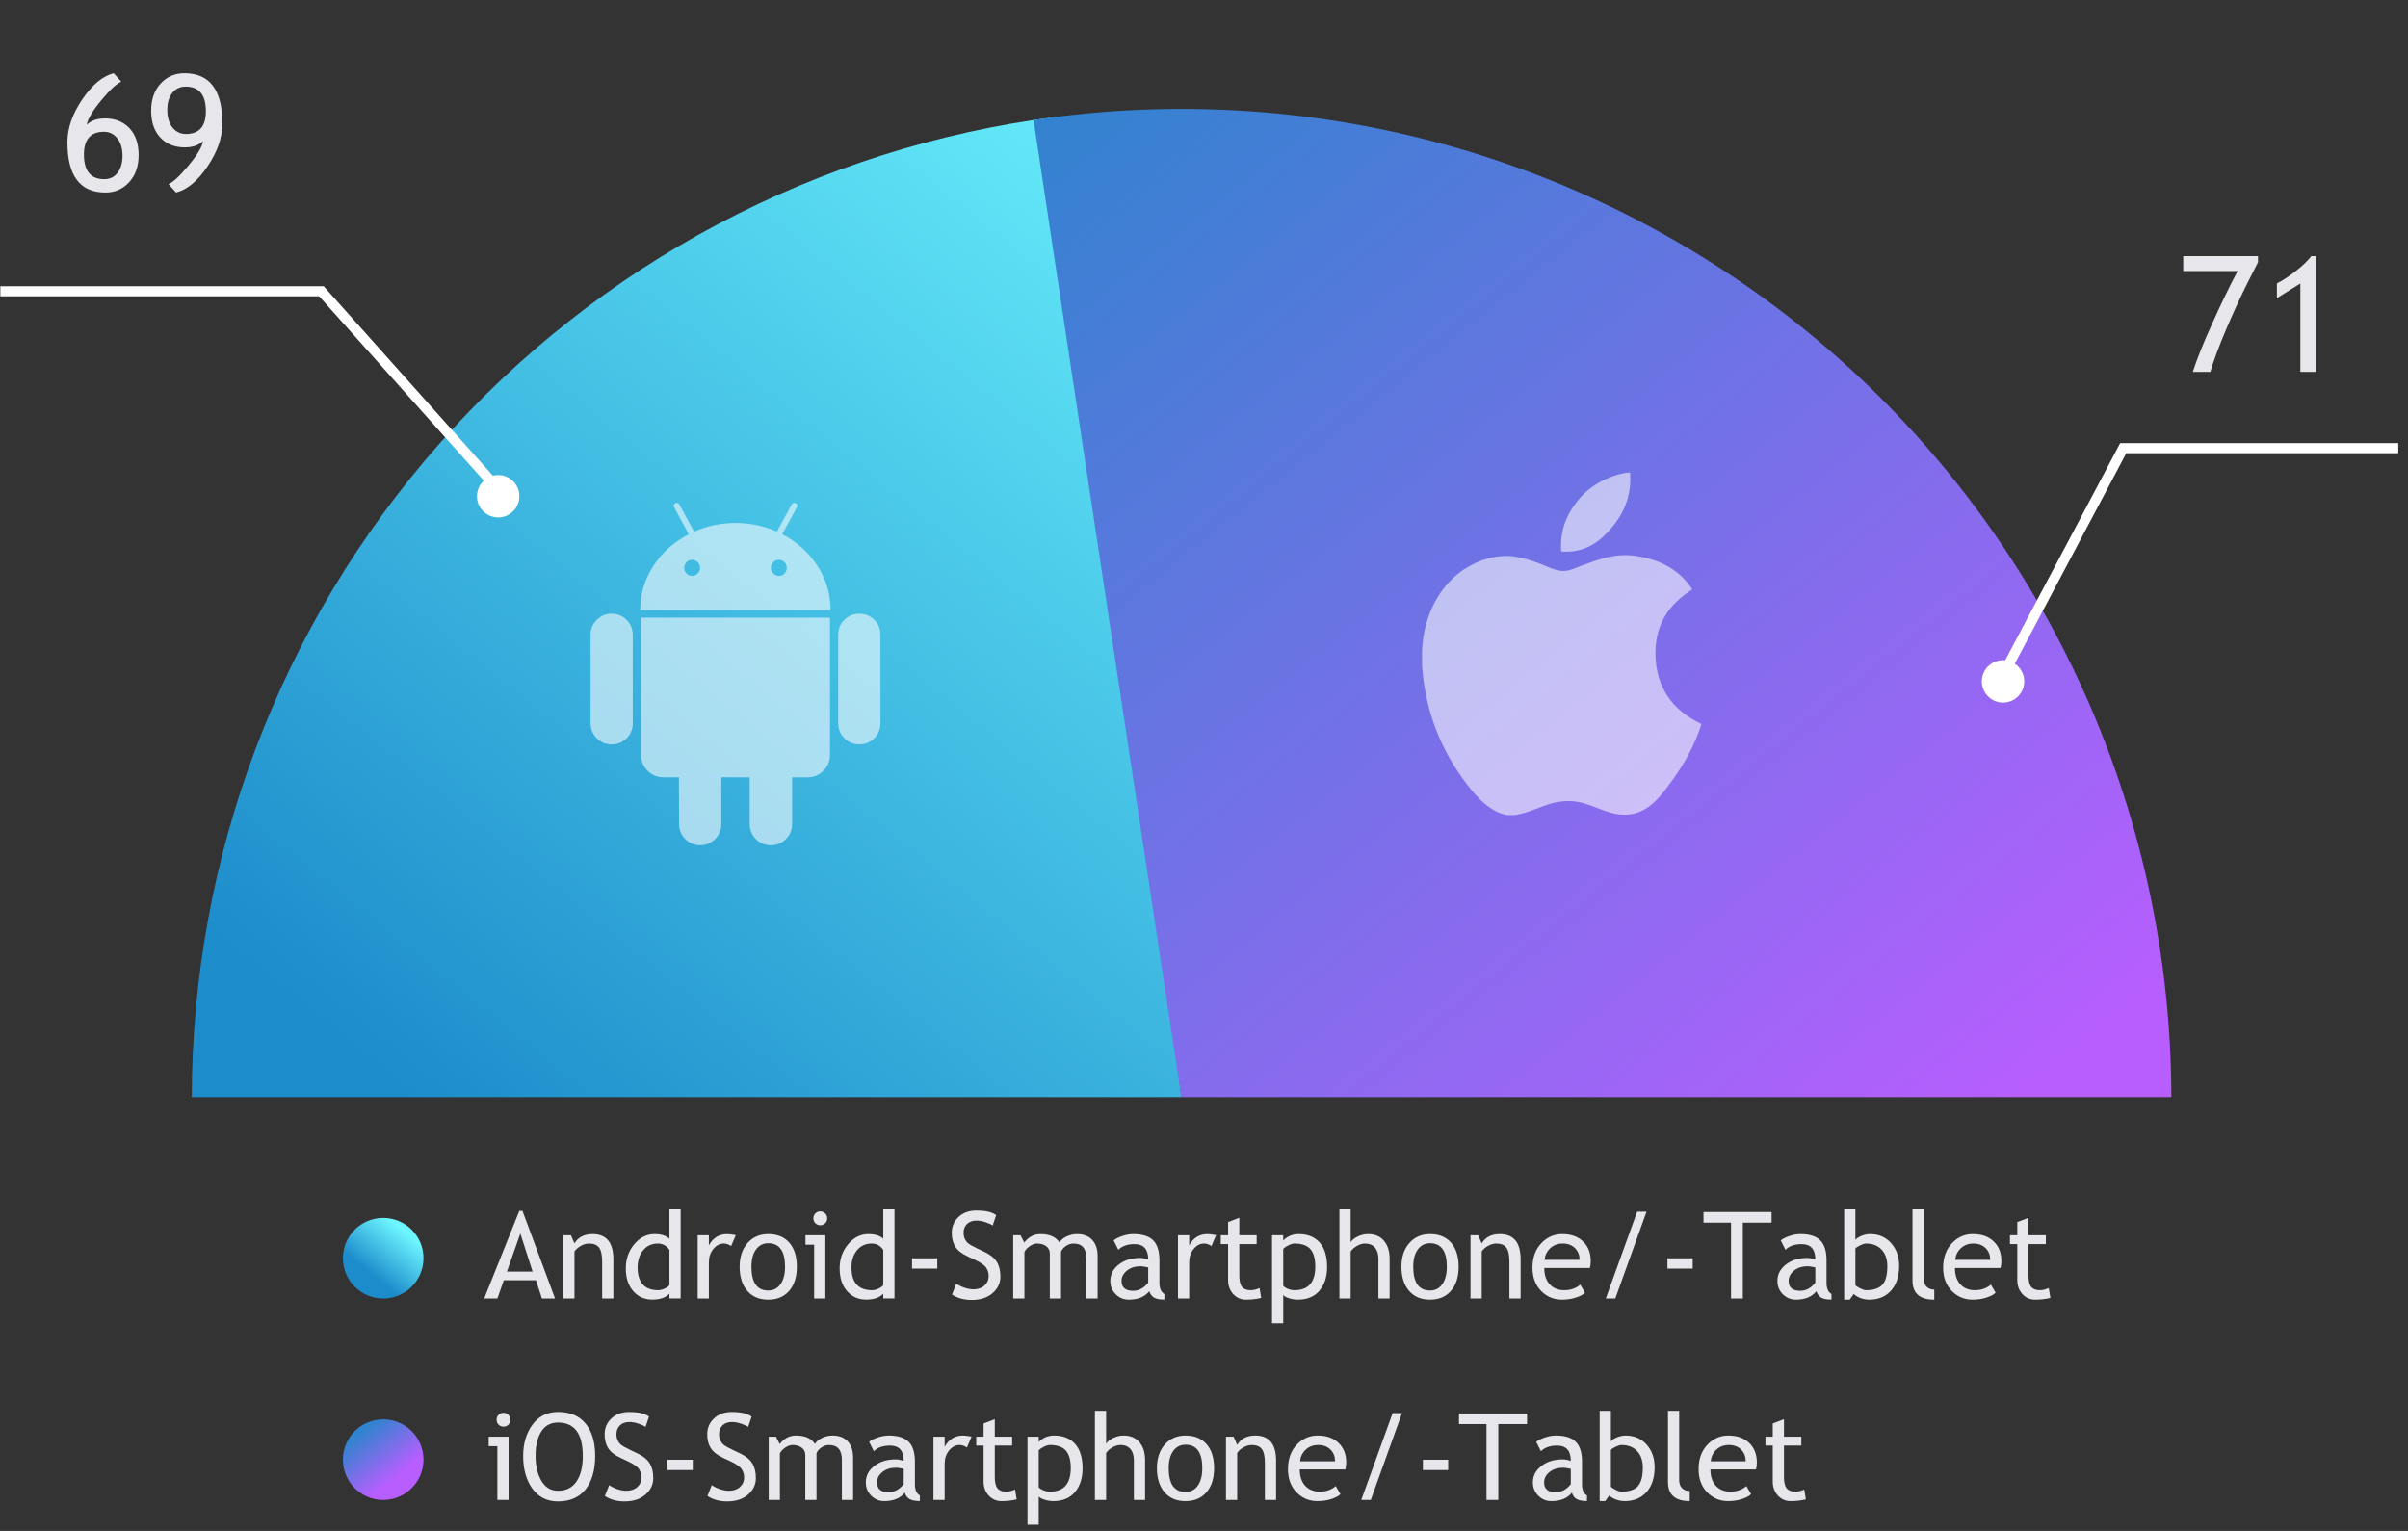 <svg width="239" height="152" viewBox="0 0 239 152" fill="none" xmlns="http://www.w3.org/2000/svg">
<rect x="0" y="0" width="239" height="152" fill="#333333" stroke="none"/>
<g clip-path="url(#clip0_306_2718)">
<path d="M19.034 109.05C19.034 85.142 27.753 62.054 43.556 44.114C59.36 26.174 81.163 14.612 104.881 11.596L117.273 109.05L19.034 109.05Z" fill="url(#paint0_linear_306_2718)"/>
<path d="M102.58 11.917C116.804 9.765 131.327 10.764 145.123 14.842C158.919 18.921 171.651 25.979 182.419 35.519C193.187 45.059 201.728 56.848 207.439 70.052C213.15 83.256 215.891 97.553 215.469 111.933L117.273 109.05L102.58 11.917Z" fill="url(#paint1_linear_306_2718)"/>
<path d="M17.479 19.115L16.722 18.279C17.175 18.097 17.836 17.482 18.706 16.435C19.581 15.389 20.063 14.581 20.151 14.014C19.724 14.425 19.123 14.631 18.347 14.631C17.336 14.631 16.526 14.308 15.917 13.662C15.308 13.016 15.003 12.128 15.003 10.998C15.003 9.878 15.315 8.977 15.94 8.295C16.571 7.612 17.36 7.271 18.308 7.271C20.818 7.271 22.073 8.935 22.073 12.264C22.073 13.649 21.581 15.068 20.597 16.521C19.617 17.969 18.578 18.834 17.479 19.115ZM20.433 11.045C20.433 9.415 19.763 8.599 18.425 8.599C17.862 8.599 17.417 8.813 17.089 9.24C16.766 9.662 16.604 10.222 16.604 10.92C16.604 11.644 16.776 12.222 17.12 12.654C17.464 13.086 17.907 13.303 18.448 13.303C19.771 13.303 20.433 12.55 20.433 11.045Z" fill="#E6E6EB"/>
<path d="M11.284 7.271L12.042 8.107C11.584 8.29 10.919 8.907 10.05 9.959C9.185 11.006 8.706 11.813 8.612 12.381C9.045 11.964 9.646 11.756 10.417 11.756C11.427 11.756 12.237 12.079 12.847 12.724C13.456 13.37 13.761 14.258 13.761 15.389C13.761 16.508 13.446 17.409 12.815 18.092C12.19 18.774 11.404 19.115 10.456 19.115C7.946 19.115 6.69 17.451 6.69 14.123C6.69 12.737 7.18 11.321 8.159 9.873C9.143 8.42 10.185 7.553 11.284 7.271ZM8.331 15.342C8.331 16.972 9 17.787 10.339 17.787C10.901 17.787 11.344 17.576 11.667 17.154C11.995 16.727 12.159 16.165 12.159 15.467C12.159 14.743 11.987 14.165 11.643 13.732C11.3 13.3 10.857 13.084 10.315 13.084C8.992 13.084 8.331 13.836 8.331 15.342Z" fill="#E6E6EB"/>
<path d="M228.315 36.92V28.146L225.987 29.599V28.139C226.576 27.842 227.201 27.433 227.862 26.912C228.529 26.391 229.045 25.896 229.409 25.427H229.878V36.92H228.315Z" fill="#E6E6EB"/>
<path d="M219.378 36.92H217.643C218.029 35.696 218.677 34.079 219.589 32.068C220.5 30.052 221.334 28.334 222.089 26.912H216.69V25.427H224.112V26.037L223.104 28.021C222.766 28.693 222.412 29.43 222.042 30.232C221.672 31.034 221.31 31.852 220.956 32.685C220.602 33.519 220.292 34.292 220.026 35.006C219.761 35.719 219.545 36.357 219.378 36.92Z" fill="#E6E6EB"/>
<path d="M198.105 68.352L210.736 44.494L238.034 44.494" stroke="white"/>
<path d="M49.446 48.567L31.904 28.92H0.034" stroke="white"/>
<circle cx="198.807" cy="67.65" r="2.105" fill="white"/>
<circle cx="49.446" cy="49.269" r="2.105" fill="white"/>
<g clip-path="url(#clip1_306_2718)">
<path d="M60.72 60.933C60.134 60.933 59.637 61.137 59.228 61.546C58.82 61.954 58.615 62.445 58.615 63.017V71.803C58.615 72.389 58.82 72.886 59.228 73.295C59.637 73.703 60.134 73.907 60.72 73.907C61.305 73.907 61.799 73.703 62.202 73.295C62.603 72.886 62.804 72.389 62.804 71.803V63.017C62.804 62.444 62.6 61.954 62.191 61.546C61.783 61.137 61.292 60.933 60.72 60.933Z" fill="white" fill-opacity="0.57"/>
<path d="M77.638 53.046L79.089 50.369C79.184 50.192 79.15 50.056 78.987 49.961C78.81 49.878 78.674 49.92 78.579 50.083L77.108 52.781C75.813 52.208 74.444 51.922 73 51.922C71.556 51.922 70.187 52.209 68.893 52.781L67.422 50.083C67.327 49.92 67.191 49.879 67.014 49.961C66.85 50.057 66.816 50.192 66.912 50.369L68.363 53.046C66.891 53.796 65.72 54.841 64.848 56.182C63.976 57.525 63.54 58.992 63.54 60.586H82.44C82.44 58.992 82.004 57.525 81.132 56.182C80.26 54.841 79.096 53.796 77.638 53.046ZM69.251 56.938C69.094 57.096 68.906 57.174 68.689 57.174C68.471 57.174 68.287 57.096 68.137 56.938C67.987 56.782 67.912 56.595 67.912 56.377C67.912 56.159 67.987 55.972 68.137 55.815C68.287 55.658 68.471 55.58 68.689 55.58C68.906 55.58 69.094 55.658 69.251 55.815C69.407 55.972 69.486 56.159 69.486 56.377C69.486 56.595 69.407 56.782 69.251 56.938ZM77.863 56.938C77.713 57.096 77.529 57.174 77.311 57.174C77.093 57.174 76.906 57.096 76.749 56.938C76.592 56.782 76.514 56.595 76.514 56.377C76.514 56.159 76.592 55.972 76.749 55.815C76.906 55.658 77.093 55.58 77.311 55.58C77.529 55.58 77.713 55.658 77.863 55.815C78.013 55.972 78.088 56.159 78.088 56.377C78.088 56.595 78.013 56.782 77.863 56.938Z" fill="white" fill-opacity="0.57"/>
<path d="M63.621 74.929C63.621 75.556 63.839 76.087 64.275 76.523C64.711 76.959 65.242 77.176 65.869 77.176H67.381L67.401 81.815C67.401 82.401 67.606 82.898 68.014 83.307C68.423 83.716 68.914 83.92 69.486 83.92C70.071 83.92 70.568 83.716 70.977 83.307C71.385 82.898 71.59 82.401 71.59 81.815V77.177H74.409V81.815C74.409 82.401 74.614 82.898 75.022 83.307C75.431 83.716 75.928 83.92 76.514 83.92C77.099 83.92 77.597 83.716 78.005 83.307C78.414 82.898 78.618 82.401 78.618 81.815V77.177H80.151C80.763 77.177 81.287 76.959 81.724 76.523C82.16 76.087 82.378 75.556 82.378 74.929V61.321H63.621V74.929Z" fill="white" fill-opacity="0.57"/>
<path d="M85.28 60.933C84.708 60.933 84.218 61.134 83.809 61.536C83.4 61.938 83.196 62.432 83.196 63.017V71.803C83.196 72.389 83.4 72.886 83.809 73.295C84.218 73.703 84.708 73.907 85.28 73.907C85.866 73.907 86.363 73.703 86.772 73.295C87.18 72.886 87.385 72.389 87.385 71.803V63.017C87.385 62.432 87.18 61.938 86.772 61.536C86.363 61.134 85.866 60.933 85.28 60.933Z" fill="white" fill-opacity="0.57"/>
</g>
<g clip-path="url(#clip2_306_2718)">
<path d="M161.543 46.92C161.622 46.92 161.701 46.92 161.785 46.92C161.979 49.318 161.064 51.109 159.952 52.407C158.86 53.695 157.366 54.945 154.949 54.755C154.787 52.392 155.704 50.733 156.815 49.438C157.845 48.232 159.734 47.159 161.543 46.92Z" fill="white" fill-opacity="0.57"/>
<path d="M168.86 71.877C168.86 71.9 168.86 71.921 168.86 71.944C168.181 74.001 167.212 75.764 166.03 77.401C164.95 78.886 163.627 80.885 161.265 80.885C159.224 80.885 157.869 79.573 155.777 79.537C153.564 79.501 152.348 80.635 150.325 80.92C150.093 80.92 149.862 80.92 149.635 80.92C148.149 80.705 146.951 79.528 146.077 78.468C143.502 75.336 141.512 71.29 141.141 66.112C141.141 65.605 141.141 65.098 141.141 64.591C141.298 60.885 143.099 57.872 145.492 56.412C146.755 55.636 148.491 54.974 150.425 55.27C151.253 55.398 152.1 55.682 152.842 55.963C153.545 56.233 154.424 56.712 155.258 56.687C155.822 56.67 156.383 56.376 156.952 56.169C158.618 55.567 160.252 54.877 162.405 55.201C164.992 55.593 166.828 56.742 167.963 58.516C165.774 59.909 164.044 62.008 164.339 65.593C164.602 68.849 166.495 70.754 168.86 71.877Z" fill="white" fill-opacity="0.57"/>
</g>
</g>
<path d="M200.22 123.523H199.493V122.644H200.22V121.332L201.333 120.904V122.644H203.056V123.523H201.333V126.64C201.333 127.168 201.421 127.543 201.597 127.765C201.776 127.988 202.063 128.099 202.458 128.099C202.743 128.099 203.038 128.027 203.343 127.883L203.507 128.861C203.046 128.978 202.54 129.037 201.989 129.037C201.493 129.037 201.073 128.853 200.729 128.486C200.39 128.115 200.22 127.648 200.22 127.086V123.523Z" fill="#E6E6EB"/>
<path d="M198.556 125.89H194.032C194.032 126.625 194.233 127.189 194.636 127.584C194.991 127.928 195.448 128.099 196.007 128.099C196.643 128.099 197.175 127.914 197.601 127.543L198.069 128.345C197.897 128.517 197.634 128.666 197.278 128.791C196.833 128.955 196.337 129.037 195.79 129.037C195.001 129.037 194.331 128.769 193.78 128.234C193.167 127.644 192.86 126.851 192.86 125.855C192.86 124.82 193.175 123.99 193.804 123.365C194.366 122.806 195.032 122.527 195.802 122.527C196.696 122.527 197.397 122.779 197.905 123.283C198.397 123.767 198.643 124.41 198.643 125.211C198.643 125.457 198.614 125.683 198.556 125.89ZM195.854 123.465C195.358 123.465 194.942 123.625 194.606 123.945C194.286 124.25 194.104 124.629 194.061 125.082H197.536C197.536 124.633 197.395 124.258 197.114 123.957C196.806 123.629 196.386 123.465 195.854 123.465Z" fill="#E6E6EB"/>
<path d="M189.819 127.144V120.072H190.933V126.957C190.933 127.293 191.028 127.558 191.22 127.754C191.415 127.945 191.669 128.041 191.981 128.041V129.037C190.54 129.037 189.819 128.406 189.819 127.144Z" fill="#E6E6EB"/>
<path d="M183.989 128.469L183.597 129.037H183.04V120.072H184.153V123.107C184.259 122.963 184.456 122.83 184.745 122.709C185.038 122.588 185.325 122.527 185.606 122.527C186.466 122.527 187.161 122.824 187.692 123.418C188.227 124.012 188.495 124.762 188.495 125.668C188.495 126.715 188.227 127.539 187.692 128.14C187.157 128.738 186.433 129.037 185.518 129.037C185.222 129.037 184.929 128.982 184.64 128.873C184.354 128.76 184.138 128.625 183.989 128.469ZM184.153 123.957V127.578C184.153 127.64 184.292 127.744 184.569 127.888C184.847 128.029 185.058 128.099 185.202 128.099C185.96 128.099 186.503 127.918 186.831 127.554C187.159 127.191 187.323 126.582 187.323 125.726C187.323 125.015 187.132 124.461 186.749 124.062C186.366 123.664 185.851 123.465 185.202 123.465C185.065 123.465 184.874 123.523 184.628 123.64C184.386 123.758 184.227 123.863 184.153 123.957Z" fill="#E6E6EB"/>
<path d="M180.28 128.199C179.835 128.758 179.153 129.037 178.235 129.037C177.743 129.037 177.315 128.859 176.952 128.504C176.593 128.144 176.413 127.699 176.413 127.168C176.413 126.531 176.69 125.994 177.245 125.556C177.804 125.115 178.515 124.894 179.378 124.894C179.612 124.894 179.878 124.945 180.175 125.047C180.175 124.031 179.722 123.523 178.815 123.523C178.12 123.523 177.585 123.711 177.21 124.086L176.741 123.154C176.952 122.982 177.243 122.836 177.614 122.715C177.989 122.59 178.347 122.527 178.686 122.527C179.597 122.527 180.257 122.734 180.667 123.148C181.081 123.562 181.288 124.22 181.288 125.123V127.373C181.288 127.924 181.452 128.291 181.78 128.474V129.031C181.327 129.031 180.987 128.967 180.761 128.838C180.538 128.709 180.378 128.496 180.28 128.199ZM180.175 125.838C179.823 125.76 179.577 125.72 179.436 125.72C178.874 125.72 178.415 125.865 178.06 126.154C177.704 126.443 177.526 126.785 177.526 127.179C177.526 127.832 177.911 128.158 178.681 128.158C179.243 128.158 179.741 127.89 180.175 127.355V125.838Z" fill="#E6E6EB"/>
<path d="M172.979 121.39V128.92H171.808V121.39H169.077V120.336H175.833V121.39H172.979Z" fill="#E6E6EB"/>
<path d="M165.497 125.955V124.929H168.005V125.955H165.497Z" fill="#E6E6EB"/>
<path d="M160.323 128.92H159.38L162.491 120.301H163.423L160.323 128.92Z" fill="#E6E6EB"/>
<path d="M157.798 125.89H153.274C153.274 126.625 153.476 127.189 153.878 127.584C154.233 127.928 154.69 128.099 155.249 128.099C155.886 128.099 156.417 127.914 156.843 127.543L157.311 128.345C157.14 128.517 156.876 128.666 156.52 128.791C156.075 128.955 155.579 129.037 155.032 129.037C154.243 129.037 153.573 128.769 153.022 128.234C152.409 127.644 152.102 126.851 152.102 125.855C152.102 124.82 152.417 123.99 153.046 123.365C153.608 122.806 154.274 122.527 155.044 122.527C155.938 122.527 156.64 122.779 157.147 123.283C157.64 123.767 157.886 124.41 157.886 125.211C157.886 125.457 157.856 125.683 157.798 125.89ZM155.097 123.465C154.601 123.465 154.185 123.625 153.849 123.945C153.528 124.25 153.347 124.629 153.304 125.082H156.778C156.778 124.633 156.638 124.258 156.356 123.957C156.048 123.629 155.628 123.465 155.097 123.465Z" fill="#E6E6EB"/>
<path d="M149.811 128.92V125.269C149.811 124.601 149.71 124.135 149.507 123.869C149.308 123.599 148.972 123.465 148.499 123.465C148.245 123.465 147.979 123.541 147.702 123.693C147.425 123.845 147.212 124.033 147.063 124.256V128.92H145.95V122.644H146.712L147.063 123.453C147.431 122.836 148.03 122.527 148.862 122.527C150.237 122.527 150.925 123.363 150.925 125.035V128.92H149.811Z" fill="#E6E6EB"/>
<path d="M139.095 125.767C139.095 124.799 139.354 124.017 139.874 123.424C140.397 122.826 141.085 122.527 141.936 122.527C142.835 122.527 143.532 122.814 144.028 123.388C144.524 123.959 144.772 124.752 144.772 125.767C144.772 126.779 144.518 127.578 144.011 128.164C143.503 128.746 142.811 129.037 141.936 129.037C141.042 129.037 140.345 128.742 139.845 128.152C139.345 127.562 139.095 126.767 139.095 125.767ZM140.267 125.767C140.267 127.342 140.823 128.129 141.936 128.129C142.456 128.129 142.862 127.918 143.155 127.496C143.452 127.074 143.601 126.498 143.601 125.767C143.601 124.213 143.046 123.435 141.936 123.435C141.429 123.435 141.022 123.642 140.718 124.056C140.417 124.47 140.267 125.041 140.267 125.767Z" fill="#E6E6EB"/>
<path d="M136.81 128.92V124.976C136.81 124.508 136.694 124.138 136.464 123.869C136.233 123.599 135.909 123.465 135.491 123.465C135.222 123.465 134.95 123.545 134.677 123.705C134.407 123.861 134.2 124.045 134.056 124.256V128.92H132.942V120.072H134.056V123.336C134.204 123.105 134.442 122.914 134.77 122.762C135.102 122.605 135.444 122.527 135.796 122.527C136.46 122.527 136.979 122.746 137.354 123.183C137.733 123.621 137.923 124.219 137.923 124.976V128.92H136.81Z" fill="#E6E6EB"/>
<path d="M127.364 128.574V131.381H126.251V122.644H127.364V123.16C127.786 122.738 128.296 122.527 128.893 122.527C129.784 122.527 130.477 122.804 130.974 123.359C131.47 123.914 131.718 124.726 131.718 125.797C131.718 126.75 131.468 127.529 130.968 128.135C130.468 128.736 129.745 129.037 128.8 129.037C128.534 129.037 128.249 128.99 127.944 128.896C127.643 128.803 127.45 128.695 127.364 128.574ZM127.364 123.998V127.654C127.435 127.76 127.583 127.861 127.81 127.959C128.036 128.053 128.257 128.099 128.472 128.099C129.854 128.099 130.546 127.318 130.546 125.756C130.546 124.963 130.382 124.383 130.054 124.015C129.726 123.648 129.2 123.465 128.477 123.465C128.321 123.465 128.13 123.519 127.903 123.629C127.677 123.738 127.497 123.861 127.364 123.998Z" fill="#E6E6EB"/>
<path d="M121.892 123.523H121.165V122.644H121.892V121.332L123.005 120.904V122.644H124.727V123.523H123.005V126.64C123.005 127.168 123.093 127.543 123.268 127.765C123.448 127.988 123.735 128.099 124.13 128.099C124.415 128.099 124.71 128.027 125.015 127.883L125.179 128.861C124.718 128.978 124.212 129.037 123.661 129.037C123.165 129.037 122.745 128.853 122.401 128.486C122.061 128.115 121.892 127.648 121.892 127.086V123.523Z" fill="#E6E6EB"/>
<path d="M120.239 123.717C119.997 123.549 119.753 123.465 119.507 123.465C119.112 123.465 118.767 123.646 118.47 124.01C118.177 124.373 118.03 124.81 118.03 125.322V128.92H116.917V122.644H118.03V123.646C118.436 122.9 119.04 122.527 119.841 122.527C120.04 122.527 120.327 122.562 120.702 122.633L120.239 123.717Z" fill="#E6E6EB"/>
<path d="M114.069 128.199C113.624 128.758 112.942 129.037 112.024 129.037C111.532 129.037 111.104 128.859 110.741 128.504C110.382 128.144 110.202 127.699 110.202 127.168C110.202 126.531 110.479 125.994 111.034 125.556C111.593 125.115 112.304 124.894 113.167 124.894C113.401 124.894 113.667 124.945 113.964 125.047C113.964 124.031 113.511 123.523 112.604 123.523C111.909 123.523 111.374 123.711 110.999 124.086L110.53 123.154C110.741 122.982 111.032 122.836 111.403 122.715C111.778 122.59 112.136 122.527 112.476 122.527C113.386 122.527 114.046 122.734 114.456 123.148C114.87 123.562 115.077 124.22 115.077 125.123V127.373C115.077 127.924 115.241 128.291 115.569 128.474V129.031C115.116 129.031 114.776 128.967 114.55 128.838C114.327 128.709 114.167 128.496 114.069 128.199ZM113.964 125.838C113.612 125.76 113.366 125.72 113.226 125.72C112.663 125.72 112.204 125.865 111.849 126.154C111.493 126.443 111.315 126.785 111.315 127.179C111.315 127.832 111.7 128.158 112.47 128.158C113.032 128.158 113.53 127.89 113.964 127.355V125.838Z" fill="#E6E6EB"/>
<path d="M107.829 128.92V124.947C107.829 123.959 107.401 123.465 106.546 123.465C106.276 123.465 106.024 123.549 105.79 123.717C105.556 123.881 105.395 124.068 105.31 124.279V128.92H104.196V124.461C104.196 124.152 104.079 123.91 103.845 123.734C103.614 123.554 103.308 123.465 102.925 123.465C102.702 123.465 102.464 123.551 102.21 123.722C101.96 123.894 101.782 124.084 101.677 124.291V128.92H100.563V122.644H101.29L101.659 123.371C102.089 122.808 102.626 122.527 103.27 122.527C104.169 122.527 104.798 122.806 105.157 123.365C105.282 123.127 105.515 122.928 105.854 122.767C106.194 122.607 106.544 122.527 106.903 122.527C107.552 122.527 108.054 122.72 108.409 123.107C108.765 123.49 108.942 124.029 108.942 124.724V128.92H107.829Z" fill="#E6E6EB"/>
<path d="M94.487 128.527L94.915 127.449C95.134 127.609 95.405 127.744 95.729 127.853C96.058 127.959 96.35 128.012 96.608 128.012C97.065 128.012 97.433 127.887 97.71 127.637C97.987 127.387 98.126 127.068 98.126 126.681C98.126 126.392 98.048 126.125 97.891 125.879C97.739 125.629 97.353 125.357 96.731 125.064L96.04 124.742C95.454 124.469 95.044 124.144 94.809 123.769C94.579 123.394 94.464 122.943 94.464 122.416C94.464 121.775 94.69 121.244 95.144 120.822C95.597 120.4 96.179 120.189 96.89 120.189C97.839 120.189 98.499 120.344 98.87 120.652L98.524 121.672C98.368 121.558 98.13 121.449 97.809 121.344C97.489 121.238 97.192 121.185 96.919 121.185C96.52 121.185 96.206 121.299 95.975 121.525C95.749 121.752 95.636 122.043 95.636 122.398C95.636 122.617 95.677 122.816 95.759 122.996C95.841 123.176 95.954 123.326 96.099 123.447C96.247 123.568 96.548 123.738 97.001 123.957L97.704 124.291C98.29 124.568 98.7 124.9 98.934 125.287C99.173 125.67 99.292 126.158 99.292 126.752C99.292 127.396 99.032 127.943 98.513 128.392C97.997 128.842 97.306 129.066 96.438 129.066C95.677 129.066 95.026 128.887 94.487 128.527Z" fill="#E6E6EB"/>
<path d="M90.52 125.955V124.929H93.028V125.955H90.52Z" fill="#E6E6EB"/>
<path d="M87.667 128.914V128.451C87.28 128.838 86.718 129.031 85.979 129.031C85.194 129.031 84.558 128.75 84.069 128.187C83.581 127.625 83.337 126.875 83.337 125.937C83.337 124.996 83.618 124.193 84.181 123.529C84.743 122.861 85.413 122.527 86.19 122.527C86.839 122.527 87.331 122.679 87.667 122.984V120.072H88.78V128.914H87.667ZM87.667 124.097C87.386 123.676 87.001 123.465 86.513 123.465C85.915 123.465 85.431 123.687 85.059 124.133C84.692 124.578 84.509 125.144 84.509 125.832C84.509 127.344 85.196 128.099 86.571 128.099C86.747 128.099 86.958 128.045 87.204 127.935C87.45 127.822 87.604 127.703 87.667 127.578V124.097Z" fill="#E6E6EB"/>
<path d="M81.415 120.271C81.606 120.271 81.769 120.34 81.901 120.476C82.038 120.609 82.106 120.769 82.106 120.957C82.106 121.148 82.038 121.312 81.901 121.449C81.769 121.582 81.606 121.648 81.415 121.648C81.228 121.648 81.065 121.582 80.929 121.449C80.796 121.312 80.729 121.148 80.729 120.957C80.729 120.765 80.796 120.603 80.929 120.47C81.061 120.338 81.224 120.271 81.415 120.271ZM80.806 128.92V123.582H79.944V122.644H81.919V128.92H80.806Z" fill="#E6E6EB"/>
<path d="M73.411 125.767C73.411 124.799 73.671 124.017 74.19 123.424C74.714 122.826 75.401 122.527 76.253 122.527C77.151 122.527 77.849 122.814 78.345 123.388C78.841 123.959 79.089 124.752 79.089 125.767C79.089 126.779 78.835 127.578 78.327 128.164C77.819 128.746 77.128 129.037 76.253 129.037C75.358 129.037 74.661 128.742 74.161 128.152C73.661 127.562 73.411 126.767 73.411 125.767ZM74.583 125.767C74.583 127.342 75.14 128.129 76.253 128.129C76.772 128.129 77.179 127.918 77.472 127.496C77.769 127.074 77.917 126.498 77.917 125.767C77.917 124.213 77.362 123.435 76.253 123.435C75.745 123.435 75.339 123.642 75.034 124.056C74.733 124.47 74.583 125.041 74.583 125.767Z" fill="#E6E6EB"/>
<path d="M72.567 123.717C72.325 123.549 72.081 123.465 71.835 123.465C71.44 123.465 71.095 123.646 70.798 124.01C70.505 124.373 70.358 124.81 70.358 125.322V128.92H69.245V122.644H70.358V123.646C70.765 122.9 71.368 122.527 72.169 122.527C72.368 122.527 72.655 122.562 73.03 122.633L72.567 123.717Z" fill="#E6E6EB"/>
<path d="M66.444 128.914V128.451C66.058 128.838 65.495 129.031 64.757 129.031C63.972 129.031 63.335 128.75 62.847 128.187C62.358 127.625 62.114 126.875 62.114 125.937C62.114 124.996 62.395 124.193 62.958 123.529C63.52 122.861 64.19 122.527 64.968 122.527C65.616 122.527 66.108 122.679 66.444 122.984V120.072H67.558V128.914H66.444ZM66.444 124.097C66.163 123.676 65.778 123.465 65.29 123.465C64.692 123.465 64.208 123.687 63.837 124.133C63.47 124.578 63.286 125.144 63.286 125.832C63.286 127.344 63.974 128.099 65.349 128.099C65.524 128.099 65.735 128.045 65.981 127.935C66.228 127.822 66.382 127.703 66.444 127.578V124.097Z" fill="#E6E6EB"/>
<path d="M59.765 128.92V125.269C59.765 124.601 59.663 124.135 59.46 123.869C59.261 123.599 58.925 123.465 58.452 123.465C58.198 123.465 57.933 123.541 57.655 123.693C57.378 123.845 57.165 124.033 57.017 124.256V128.92H55.903V122.644H56.665L57.017 123.453C57.384 122.836 57.983 122.527 58.815 122.527C60.19 122.527 60.878 123.363 60.878 125.035V128.92H59.765Z" fill="#E6E6EB"/>
<path d="M53.788 128.92L53.196 127.109H50.003L49.37 128.92H48.058L51.544 120.219H51.854L55.089 128.92H53.788ZM51.644 122.469L50.313 126.248H52.862L51.644 122.469Z" fill="#E6E6EB"/>
<circle cx="38.034" cy="124.92" r="4" fill="url(#paint2_linear_306_2718)"/>
<path d="M175.95 143.523H175.224V142.644H175.95V141.332L177.063 140.904V142.644H178.786V143.523H177.063V146.64C177.063 147.168 177.151 147.543 177.327 147.765C177.507 147.988 177.794 148.099 178.188 148.099C178.474 148.099 178.768 148.027 179.073 147.883L179.237 148.861C178.776 148.978 178.27 149.037 177.72 149.037C177.224 149.037 176.804 148.853 176.46 148.486C176.12 148.115 175.95 147.648 175.95 147.086V143.523Z" fill="#E6E6EB"/>
<path d="M174.286 145.89H169.763C169.763 146.625 169.964 147.189 170.366 147.584C170.722 147.928 171.179 148.099 171.737 148.099C172.374 148.099 172.905 147.914 173.331 147.543L173.8 148.345C173.628 148.517 173.364 148.666 173.009 148.791C172.563 148.955 172.067 149.037 171.52 149.037C170.731 149.037 170.061 148.769 169.511 148.234C168.897 147.644 168.591 146.851 168.591 145.855C168.591 144.82 168.905 143.99 169.534 143.365C170.097 142.806 170.763 142.527 171.532 142.527C172.427 142.527 173.128 142.779 173.636 143.283C174.128 143.767 174.374 144.41 174.374 145.211C174.374 145.457 174.345 145.683 174.286 145.89ZM171.585 143.465C171.089 143.465 170.673 143.625 170.337 143.945C170.017 144.25 169.835 144.629 169.792 145.082H173.267C173.267 144.633 173.126 144.258 172.845 143.957C172.536 143.629 172.116 143.465 171.585 143.465Z" fill="#E6E6EB"/>
<path d="M165.55 147.144V140.072H166.663V146.957C166.663 147.293 166.759 147.558 166.95 147.754C167.145 147.945 167.399 148.041 167.712 148.041V149.037C166.27 149.037 165.55 148.406 165.55 147.144Z" fill="#E6E6EB"/>
<path d="M159.72 148.469L159.327 149.037H158.77V140.072H159.884V143.107C159.989 142.963 160.186 142.83 160.476 142.709C160.768 142.588 161.056 142.527 161.337 142.527C162.196 142.527 162.892 142.824 163.423 143.418C163.958 144.012 164.226 144.762 164.226 145.668C164.226 146.715 163.958 147.539 163.423 148.14C162.888 148.738 162.163 149.037 161.249 149.037C160.952 149.037 160.659 148.982 160.37 148.873C160.085 148.76 159.868 148.625 159.72 148.469ZM159.884 143.957V147.578C159.884 147.64 160.022 147.744 160.3 147.888C160.577 148.029 160.788 148.099 160.933 148.099C161.69 148.099 162.233 147.918 162.561 147.554C162.89 147.191 163.054 146.582 163.054 145.726C163.054 145.015 162.862 144.461 162.479 144.062C162.097 143.664 161.581 143.465 160.933 143.465C160.796 143.465 160.604 143.523 160.358 143.64C160.116 143.758 159.958 143.863 159.884 143.957Z" fill="#E6E6EB"/>
<path d="M156.011 148.199C155.565 148.758 154.884 149.037 153.966 149.037C153.474 149.037 153.046 148.859 152.683 148.504C152.323 148.144 152.143 147.699 152.143 147.168C152.143 146.531 152.421 145.994 152.976 145.556C153.534 145.115 154.245 144.894 155.108 144.894C155.343 144.894 155.608 144.945 155.905 145.047C155.905 144.031 155.452 143.523 154.546 143.523C153.851 143.523 153.315 143.711 152.94 144.086L152.472 143.154C152.683 142.982 152.974 142.836 153.345 142.715C153.72 142.59 154.077 142.527 154.417 142.527C155.327 142.527 155.987 142.734 156.397 143.148C156.811 143.562 157.018 144.22 157.018 145.123V147.373C157.018 147.924 157.183 148.291 157.511 148.474V149.031C157.058 149.031 156.718 148.967 156.491 148.838C156.268 148.709 156.108 148.496 156.011 148.199ZM155.905 145.838C155.554 145.76 155.308 145.72 155.167 145.72C154.604 145.72 154.145 145.865 153.79 146.154C153.435 146.443 153.257 146.785 153.257 147.179C153.257 147.832 153.642 148.158 154.411 148.158C154.974 148.158 155.472 147.89 155.905 147.355V145.838Z" fill="#E6E6EB"/>
<path d="M148.71 141.39V148.92H147.538V141.39H144.808V140.336H151.563V141.39H148.71Z" fill="#E6E6EB"/>
<path d="M141.227 145.955V144.929H143.735V145.955H141.227Z" fill="#E6E6EB"/>
<path d="M136.054 148.92H135.11L138.222 140.301H139.153L136.054 148.92Z" fill="#E6E6EB"/>
<path d="M133.528 145.89H129.005C129.005 146.625 129.206 147.189 129.608 147.584C129.964 147.928 130.421 148.099 130.979 148.099C131.616 148.099 132.147 147.914 132.573 147.543L133.042 148.345C132.87 148.517 132.606 148.666 132.251 148.791C131.806 148.955 131.31 149.037 130.763 149.037C129.974 149.037 129.304 148.769 128.753 148.234C128.14 147.644 127.833 146.851 127.833 145.855C127.833 144.82 128.147 143.99 128.776 143.365C129.339 142.806 130.005 142.527 130.774 142.527C131.669 142.527 132.37 142.779 132.878 143.283C133.37 143.767 133.616 144.41 133.616 145.211C133.616 145.457 133.587 145.683 133.528 145.89ZM130.827 143.465C130.331 143.465 129.915 143.625 129.579 143.945C129.259 144.25 129.077 144.629 129.034 145.082H132.509C132.509 144.633 132.368 144.258 132.087 143.957C131.778 143.629 131.358 143.465 130.827 143.465Z" fill="#E6E6EB"/>
<path d="M125.542 148.92V145.269C125.542 144.601 125.44 144.135 125.237 143.869C125.038 143.599 124.702 143.465 124.229 143.465C123.976 143.465 123.71 143.541 123.433 143.693C123.155 143.845 122.942 144.033 122.794 144.256V148.92H121.681V142.644H122.442L122.794 143.453C123.161 142.836 123.761 142.527 124.593 142.527C125.968 142.527 126.655 143.363 126.655 145.035V148.92H125.542Z" fill="#E6E6EB"/>
<path d="M114.825 145.767C114.825 144.799 115.085 144.017 115.604 143.424C116.128 142.826 116.815 142.527 117.667 142.527C118.565 142.527 119.263 142.814 119.759 143.388C120.255 143.959 120.503 144.752 120.503 145.767C120.503 146.779 120.249 147.578 119.741 148.164C119.233 148.746 118.542 149.037 117.667 149.037C116.772 149.037 116.075 148.742 115.575 148.152C115.075 147.562 114.825 146.767 114.825 145.767ZM115.997 145.767C115.997 147.342 116.554 148.129 117.667 148.129C118.186 148.129 118.593 147.918 118.886 147.496C119.183 147.074 119.331 146.498 119.331 145.767C119.331 144.213 118.776 143.435 117.667 143.435C117.159 143.435 116.753 143.642 116.448 144.056C116.147 144.47 115.997 145.041 115.997 145.767Z" fill="#E6E6EB"/>
<path d="M112.54 148.92V144.976C112.54 144.508 112.425 144.138 112.194 143.869C111.964 143.599 111.64 143.465 111.222 143.465C110.952 143.465 110.681 143.545 110.407 143.705C110.138 143.861 109.931 144.045 109.786 144.256V148.92H108.673V140.072H109.786V143.336C109.935 143.105 110.173 142.914 110.501 142.762C110.833 142.605 111.175 142.527 111.526 142.527C112.19 142.527 112.71 142.746 113.085 143.183C113.464 143.621 113.653 144.219 113.653 144.976V148.92H112.54Z" fill="#E6E6EB"/>
<path d="M103.095 148.574V151.381H101.981V142.644H103.095V143.16C103.517 142.738 104.026 142.527 104.624 142.527C105.515 142.527 106.208 142.804 106.704 143.359C107.2 143.914 107.448 144.726 107.448 145.797C107.448 146.75 107.198 147.529 106.698 148.135C106.198 148.736 105.476 149.037 104.53 149.037C104.265 149.037 103.979 148.99 103.675 148.896C103.374 148.803 103.181 148.695 103.095 148.574ZM103.095 143.998V147.654C103.165 147.76 103.313 147.861 103.54 147.959C103.767 148.053 103.987 148.099 104.202 148.099C105.585 148.099 106.276 147.318 106.276 145.756C106.276 144.963 106.112 144.383 105.784 144.015C105.456 143.648 104.931 143.465 104.208 143.465C104.052 143.465 103.86 143.519 103.634 143.629C103.407 143.738 103.227 143.861 103.095 143.998Z" fill="#E6E6EB"/>
<path d="M97.622 143.523H96.895V142.644H97.622V141.332L98.735 140.904V142.644H100.458V143.523H98.735V146.64C98.735 147.168 98.823 147.543 98.999 147.765C99.179 147.988 99.466 148.099 99.86 148.099C100.145 148.099 100.44 148.027 100.745 147.883L100.909 148.861C100.448 148.978 99.942 149.037 99.391 149.037C98.895 149.037 98.475 148.853 98.132 148.486C97.792 148.115 97.622 147.648 97.622 147.086V143.523Z" fill="#E6E6EB"/>
<path d="M95.97 143.717C95.728 143.549 95.483 143.465 95.237 143.465C94.843 143.465 94.497 143.646 94.2 144.01C93.907 144.373 93.761 144.81 93.761 145.322V148.92H92.647V142.644H93.761V143.646C94.167 142.9 94.77 142.527 95.571 142.527C95.77 142.527 96.058 142.562 96.433 142.633L95.97 143.717Z" fill="#E6E6EB"/>
<path d="M89.8 148.199C89.354 148.758 88.673 149.037 87.755 149.037C87.263 149.037 86.835 148.859 86.472 148.504C86.112 148.144 85.933 147.699 85.933 147.168C85.933 146.531 86.21 145.994 86.765 145.556C87.323 145.115 88.034 144.894 88.897 144.894C89.132 144.894 89.397 144.945 89.694 145.047C89.694 144.031 89.241 143.523 88.335 143.523C87.64 143.523 87.104 143.711 86.729 144.086L86.261 143.154C86.472 142.982 86.763 142.836 87.134 142.715C87.509 142.59 87.866 142.527 88.206 142.527C89.116 142.527 89.776 142.734 90.186 143.148C90.6 143.562 90.808 144.22 90.808 145.123V147.373C90.808 147.924 90.972 148.291 91.3 148.474V149.031C90.847 149.031 90.507 148.967 90.28 148.838C90.058 148.709 89.897 148.496 89.8 148.199ZM89.694 145.838C89.343 145.76 89.097 145.72 88.956 145.72C88.394 145.72 87.934 145.865 87.579 146.154C87.224 146.443 87.046 146.785 87.046 147.179C87.046 147.832 87.431 148.158 88.2 148.158C88.763 148.158 89.261 147.89 89.694 147.355V145.838Z" fill="#E6E6EB"/>
<path d="M83.559 148.92V144.947C83.559 143.959 83.132 143.465 82.276 143.465C82.007 143.465 81.755 143.549 81.52 143.717C81.286 143.881 81.126 144.068 81.04 144.279V148.92H79.927V144.461C79.927 144.152 79.809 143.91 79.575 143.734C79.345 143.554 79.038 143.465 78.655 143.465C78.433 143.465 78.194 143.551 77.94 143.722C77.69 143.894 77.513 144.084 77.407 144.291V148.92H76.294V142.644H77.02L77.39 143.371C77.819 142.808 78.356 142.527 79.001 142.527C79.899 142.527 80.528 142.806 80.888 143.365C81.013 143.127 81.245 142.928 81.585 142.767C81.925 142.607 82.274 142.527 82.634 142.527C83.282 142.527 83.784 142.72 84.14 143.107C84.495 143.49 84.673 144.029 84.673 144.724V148.92H83.559Z" fill="#E6E6EB"/>
<path d="M70.218 148.527L70.645 147.449C70.864 147.609 71.136 147.744 71.46 147.853C71.788 147.959 72.081 148.012 72.339 148.012C72.796 148.012 73.163 147.887 73.44 147.637C73.718 147.387 73.856 147.068 73.856 146.681C73.856 146.392 73.778 146.125 73.622 145.879C73.47 145.629 73.083 145.357 72.462 145.064L71.77 144.742C71.184 144.469 70.774 144.144 70.54 143.769C70.309 143.394 70.194 142.943 70.194 142.416C70.194 141.775 70.421 141.244 70.874 140.822C71.327 140.4 71.909 140.189 72.62 140.189C73.569 140.189 74.229 140.344 74.6 140.652L74.255 141.672C74.099 141.558 73.86 141.449 73.54 141.344C73.22 141.238 72.923 141.185 72.649 141.185C72.251 141.185 71.936 141.299 71.706 141.525C71.479 141.752 71.366 142.043 71.366 142.398C71.366 142.617 71.407 142.816 71.489 142.996C71.571 143.176 71.684 143.326 71.829 143.447C71.978 143.568 72.278 143.738 72.731 143.957L73.434 144.291C74.02 144.568 74.431 144.9 74.665 145.287C74.903 145.67 75.022 146.158 75.022 146.752C75.022 147.396 74.763 147.943 74.243 148.392C73.728 148.842 73.036 149.066 72.169 149.066C71.407 149.066 70.757 148.887 70.218 148.527Z" fill="#E6E6EB"/>
<path d="M66.251 145.955V144.929H68.759V145.955H66.251Z" fill="#E6E6EB"/>
<path d="M60.034 148.527L60.462 147.449C60.681 147.609 60.952 147.744 61.276 147.853C61.604 147.959 61.897 148.012 62.155 148.012C62.612 148.012 62.979 147.887 63.257 147.637C63.534 147.387 63.673 147.068 63.673 146.681C63.673 146.392 63.595 146.125 63.438 145.879C63.286 145.629 62.899 145.357 62.278 145.064L61.587 144.742C61.001 144.469 60.591 144.144 60.356 143.769C60.126 143.394 60.011 142.943 60.011 142.416C60.011 141.775 60.237 141.244 60.69 140.822C61.144 140.4 61.725 140.189 62.437 140.189C63.386 140.189 64.046 140.344 64.417 140.652L64.071 141.672C63.915 141.558 63.677 141.449 63.356 141.344C63.036 141.238 62.739 141.185 62.466 141.185C62.067 141.185 61.753 141.299 61.522 141.525C61.296 141.752 61.183 142.043 61.183 142.398C61.183 142.617 61.224 142.816 61.306 142.996C61.388 143.176 61.501 143.326 61.645 143.447C61.794 143.568 62.095 143.738 62.548 143.957L63.251 144.291C63.837 144.568 64.247 144.9 64.481 145.287C64.72 145.67 64.839 146.158 64.839 146.752C64.839 147.396 64.579 147.943 64.059 148.392C63.544 148.842 62.852 149.066 61.985 149.066C61.224 149.066 60.573 148.887 60.034 148.527Z" fill="#E6E6EB"/>
<path d="M51.925 144.554C51.925 143.312 52.235 142.273 52.856 141.437C53.481 140.601 54.323 140.183 55.382 140.183C56.573 140.183 57.485 140.568 58.118 141.338C58.755 142.107 59.073 143.179 59.073 144.554C59.073 145.965 58.755 147.07 58.118 147.871C57.481 148.668 56.569 149.066 55.382 149.066C54.3 149.066 53.452 148.644 52.839 147.801C52.229 146.957 51.925 145.875 51.925 144.554ZM53.155 144.554C53.155 145.539 53.349 146.361 53.735 147.021C54.126 147.681 54.675 148.012 55.382 148.012C56.183 148.012 56.792 147.709 57.21 147.103C57.632 146.498 57.843 145.648 57.843 144.554C57.843 142.344 57.022 141.238 55.382 141.238C54.655 141.238 54.102 141.535 53.724 142.129C53.345 142.722 53.155 143.531 53.155 144.554Z" fill="#E6E6EB"/>
<path d="M49.974 140.271C50.165 140.271 50.327 140.34 50.46 140.476C50.597 140.609 50.665 140.769 50.665 140.957C50.665 141.148 50.597 141.312 50.46 141.449C50.327 141.582 50.165 141.648 49.974 141.648C49.786 141.648 49.624 141.582 49.487 141.449C49.354 141.312 49.288 141.148 49.288 140.957C49.288 140.765 49.354 140.603 49.487 140.47C49.62 140.338 49.782 140.271 49.974 140.271ZM49.364 148.92V143.582H48.503V142.644H50.477V148.92H49.364Z" fill="#E6E6EB"/>
<circle cx="38.034" cy="144.92" r="4" fill="url(#paint3_linear_306_2718)"/>
<defs>
<linearGradient id="paint0_linear_306_2718" x1="123.398" y1="5.42" x2="39.398" y2="108.92" gradientUnits="userSpaceOnUse">
<stop stop-color="#6DF6FF"/>
<stop offset="1" stop-color="#1D8CCB"/>
</linearGradient>
<linearGradient id="paint1_linear_306_2718" x1="106.898" y1="6.92" x2="194.398" y2="115.42" gradientUnits="userSpaceOnUse">
<stop stop-color="#3183CF"/>
<stop offset="1" stop-color="#B85EFF"/>
</linearGradient>
<linearGradient id="paint2_linear_306_2718" x1="38.283" y1="120.7" x2="34.863" y2="124.914" gradientUnits="userSpaceOnUse">
<stop stop-color="#6DF6FF"/>
<stop offset="1" stop-color="#1D8CCB"/>
</linearGradient>
<linearGradient id="paint3_linear_306_2718" x1="37.612" y1="140.761" x2="41.174" y2="145.179" gradientUnits="userSpaceOnUse">
<stop stop-color="#3183CF"/>
<stop offset="1" stop-color="#B85EFF"/>
</linearGradient>
<clipPath id="clip0_306_2718">
<rect width="238" height="108" fill="white" transform="translate(0.034 0.92)"/>
</clipPath>
<clipPath id="clip1_306_2718">
<rect width="34" height="34" fill="white" transform="translate(56 49.92)"/>
</clipPath>
<clipPath id="clip2_306_2718">
<rect width="34" height="34" fill="white" transform="translate(138 46.92)"/>
</clipPath>
</defs>
</svg>
